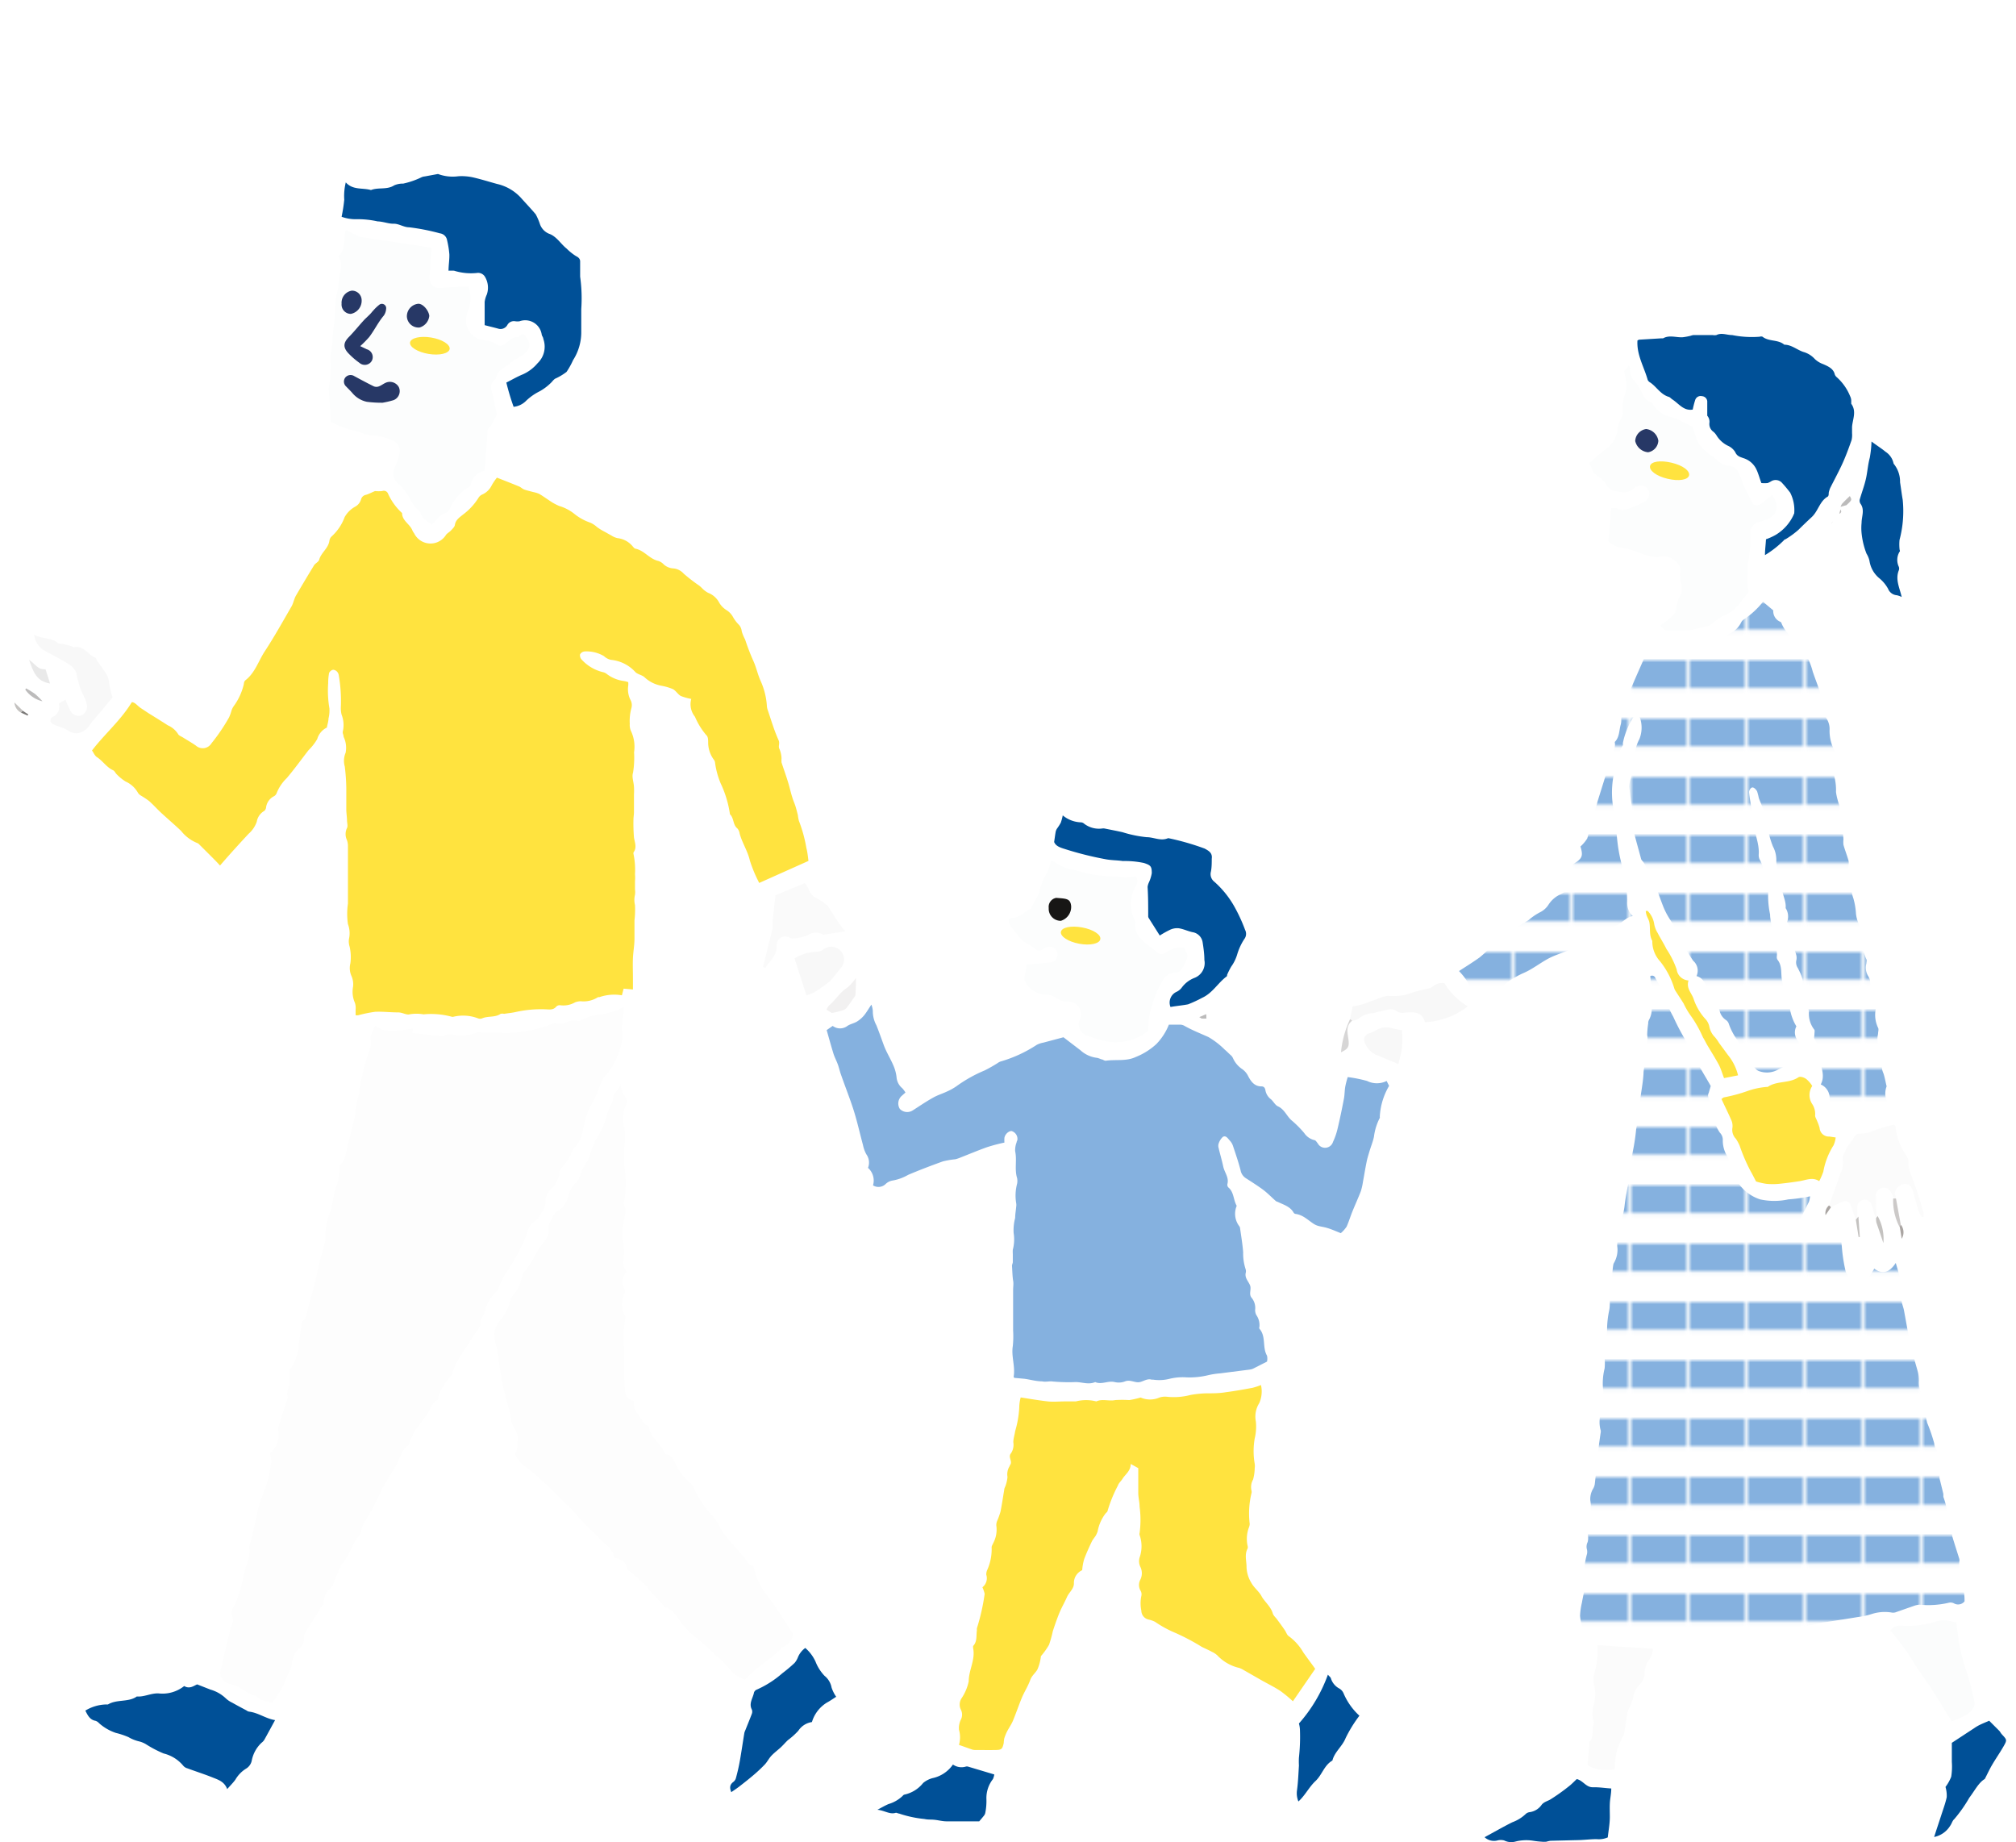 <svg xmlns="http://www.w3.org/2000/svg" xmlns:xlink="http://www.w3.org/1999/xlink" viewBox="0 0 197 180"><defs><style>.cls-1{fill:none;}.cls-2{fill:#fff;}.cls-3{fill:#85b1df;}.cls-4{fill:#bcbbbb;}.cls-5{fill:#ffe33f;}.cls-6{fill:url(#新規パターンスウォッチ_4);}.cls-7{fill:#fdfdfd;}.cls-8{fill:#fcfdfd;}.cls-9{fill:#005097;}.cls-10{fill:#fbfbfb;}.cls-11{fill:#fbfcfc;}.cls-12{fill:#f8f8f8;}.cls-13{fill:#fafafa;}.cls-14{fill:#f2f1f1;}.cls-15{fill:#e9e9e9;}.cls-16{fill:#d7d6d6;}.cls-17{fill:#ccc9c8;}.cls-18{fill:#c4c2c0;}.cls-19{fill:#aaa5a2;}.cls-20{fill:#7b7978;}.cls-21{fill:#273866;}.cls-22{fill:#171615;}</style><pattern id="新規パターンスウォッチ_4" data-name="新規パターンスウォッチ 4" width="14.17" height="14.17" patternTransform="translate(-17.26 -55.17) scale(0.38)" patternUnits="userSpaceOnUse" viewBox="0 0 14.17 14.17"><rect class="cls-1" width="14.17" height="14.17"/><rect class="cls-2" width="14.17" height="14.17"/><rect class="cls-3" width="14.17" height="7.09"/></pattern></defs><g id="レイヤー_2" data-name="レイヤー 2"><g id="contents"><path class="cls-4" d="M179.86,49.52a1.12,1.12,0,0,1,.14-.29c.24-.27.51-.52.76-.76.22.38.22.38-.33.89Z"/><path class="cls-4" d="M117.89,99.52a3.85,3.85,0,0,1-.48,0s-.1-.07-.22-.14l.68-.29Z"/><path class="cls-4" d="M179.11,50.84l.36-.32Z"/><path class="cls-4" d="M179.73,50.21l.11-.42C180,50,179.9,50.11,179.73,50.21Z"/><path class="cls-4" d="M178.94,51.25l.14-.29C179,51.06,179,51.15,178.94,51.25Z"/><path class="cls-4" d="M179.48,50.52l.13-.14Z"/><path class="cls-4" d="M179.62,50.37l.11-.16Z"/><path class="cls-5" d="M79,84.12l-4.81,2.15a13.75,13.75,0,0,1-.91-2.17c-.21-.94-.75-1.73-1-2.64a1,1,0,0,0-.22-.51c-.46-.36-.32-1-.73-1.39a10.5,10.5,0,0,0-.9-3,7.84,7.84,0,0,1-.56-2.07.6.6,0,0,0-.15-.31,2.84,2.84,0,0,1-.52-1.62c0-.25,0-.58-.18-.73a6.83,6.83,0,0,1-1.11-1.8,1.93,1.93,0,0,1-.36-1.74A5.27,5.27,0,0,1,66.52,68c-.29-.17-.48-.52-.77-.67A5.48,5.48,0,0,0,64.62,67,3.25,3.25,0,0,1,63,66.19c-.23-.23-.64-.28-.89-.5a3.71,3.71,0,0,0-2.42-1.22,1.43,1.43,0,0,1-.67-.36,3.34,3.34,0,0,0-1.87-.46.57.57,0,0,0-.47.29.62.62,0,0,0,.18.53,4.11,4.11,0,0,0,2.08,1.21.87.87,0,0,1,.36.18,3.48,3.48,0,0,0,1.66.68,2.72,2.72,0,0,1,.43.11,1.84,1.84,0,0,1,0,.34,2.36,2.36,0,0,0,.2,1.36,1.07,1.07,0,0,1,.12.8,4.74,4.74,0,0,0-.17,1.58,1.44,1.44,0,0,0,.11.68,3.59,3.59,0,0,1,.31,2.09,9.3,9.3,0,0,1-.1,2c-.14.4.07.92.09,1.38a6.12,6.12,0,0,1,0,.74c0,.57,0,1.15,0,1.73,0,.25-.05.5-.05.74a16.58,16.58,0,0,0,.05,1.73c.07.48.29.94,0,1.4a.25.25,0,0,0-.05.2,7.47,7.47,0,0,1,.15,2,3.75,3.75,0,0,1,0,.67c0,.28,0,.55,0,.82a1.83,1.83,0,0,1,0,.52,2.11,2.11,0,0,0,0,1A9.43,9.43,0,0,1,62,89.94c0,.59,0,1.19,0,1.79s-.12,1.24-.15,1.87,0,1.38,0,2.08v1l-.91-.08-.17.65a4.44,4.44,0,0,0-2.2.18s-.1,0-.13,0a2.63,2.63,0,0,1-1.7.4,1.63,1.63,0,0,0-.55.11,2.28,2.28,0,0,1-1.45.28.48.48,0,0,0-.38.13c-.28.34-.63.29-1,.27a11.42,11.42,0,0,0-3,.27c-.36.08-.73.11-1.1.17a.76.76,0,0,0-.34,0c-.55.38-1.22.19-1.8.44a.53.53,0,0,1-.41,0,4.11,4.11,0,0,0-2.38-.16.34.34,0,0,1-.2,0,7.72,7.72,0,0,0-2.75-.23,3.92,3.92,0,0,0-1.37,0c-.3.08-.71-.2-1.13-.19-.73,0-1.47-.09-2.21-.06A12.94,12.94,0,0,0,35,99.2a1.34,1.34,0,0,1-.25,0c0-.19,0-.36,0-.54a1.66,1.66,0,0,0-.07-.68,2.66,2.66,0,0,1-.18-1.57,2,2,0,0,0-.17-1.08,1.91,1.91,0,0,1-.09-1.21,4.56,4.56,0,0,0-.08-1.64,1.63,1.63,0,0,1-.06-.73A2.54,2.54,0,0,0,34,90.29a7,7,0,0,1,0-2c0-.49,0-1,0-1.46,0-.16,0-.32,0-.47,0-.32,0-.64,0-1,0-.11,0-.23,0-.34,0-.77,0-1.53,0-2.3a1.83,1.83,0,0,0-.09-.62,1.37,1.37,0,0,1,0-1.2c.1-.2,0-.49,0-.74s-.06-.69-.07-1c0-.71,0-1.42,0-2.13a18.91,18.91,0,0,0-.15-2.14,2,2,0,0,1,.08-1.33A2.45,2.45,0,0,0,33.58,72c0-.18-.13-.38-.08-.53a2.78,2.78,0,0,0-.12-1.64,2.75,2.75,0,0,1-.07-.81,14.59,14.59,0,0,0-.2-3,.72.72,0,0,0-.16-.38.59.59,0,0,0-.4-.2.57.57,0,0,0-.39.31,5.23,5.23,0,0,0-.09,1,10.16,10.16,0,0,0,.12,2.46,3.32,3.32,0,0,1-.09,1c0,.27-.1.54-.16.88A1.79,1.79,0,0,0,31,72.21a5.1,5.1,0,0,1-.85,1.09c-.71.91-1.38,1.85-2.13,2.73a4.15,4.15,0,0,0-1,1.5.57.57,0,0,1-.27.28A1.43,1.43,0,0,0,26,78.89a.53.53,0,0,1-.17.34,1.5,1.5,0,0,0-.74,1.06,2.76,2.76,0,0,1-.8,1.18c-.93,1-1.84,2-2.79,3.1-.18-.2-.35-.38-.53-.56-.5-.51-1-1-1.52-1.52a.44.44,0,0,0-.18-.12,3.8,3.8,0,0,1-1.57-1.18c-.63-.6-1.3-1.17-1.94-1.76-.41-.38-.78-.8-1.2-1.17a8.52,8.52,0,0,0-.8-.53.81.81,0,0,1-.28-.27,2.59,2.59,0,0,0-1.21-1.1,4.59,4.59,0,0,1-.85-.69c-.14-.12-.21-.34-.37-.41-.64-.29-1-.91-1.59-1.29-.21-.14-.32-.44-.47-.64,1.24-1.62,2.8-2.93,3.89-4.72.31,0,.55.35.84.55l.8.53c.63.39,1.26.78,1.88,1.18a2.24,2.24,0,0,1,1,.85c.08.16.33.24.5.35.41.26.84.5,1.24.78a1,1,0,0,0,1.53-.23,18,18,0,0,0,1.71-2.52,4.19,4.19,0,0,0,.22-.59,1.64,1.64,0,0,1,.23-.5,5.92,5.92,0,0,0,1-2.18c0-.13.06-.3.16-.37.93-.72,1.26-1.86,1.87-2.8.94-1.43,1.77-2.93,2.63-4.41.17-.3.23-.66.4-1,.58-1,1.18-2,1.79-3,.13-.22.45-.34.51-.56.19-.7.9-1.11,1-1.86a.69.69,0,0,1,.22-.42,4.75,4.75,0,0,0,1.27-1.89,2.66,2.66,0,0,1,1-1,1.19,1.19,0,0,0,.6-.72.6.6,0,0,1,.48-.45c.27-.08.53-.22.89-.37a3.44,3.44,0,0,0,.7,0,.44.44,0,0,1,.57.26,5.8,5.8,0,0,0,1.37,1.89c0,.75.76,1.07,1,1.68a1.49,1.49,0,0,0,.18.3,1.78,1.78,0,0,0,3.12.14c.13-.16.33-.26.47-.41s.36-.35.39-.55c.08-.5.44-.72.78-1a6,6,0,0,0,1.54-1.67.79.79,0,0,1,.35-.3,1.85,1.85,0,0,0,.93-.9,5.46,5.46,0,0,1,.51-.75c.76.3,1.46.57,2.16.86.17.07.31.22.48.29s.61.18.92.26a2.79,2.79,0,0,1,.58.18c.45.27.88.59,1.33.87a6,6,0,0,0,.62.31,4.27,4.27,0,0,1,1.45.75,5.06,5.06,0,0,0,1.56.87,2.41,2.41,0,0,1,.68.44,5.46,5.46,0,0,0,.77.47l.66.37a1.78,1.78,0,0,0,.57.24,2.25,2.25,0,0,1,1.49.81c.07.08.16.2.26.22.87.17,1.36,1,2.24,1.2a1.23,1.23,0,0,1,.53.34,1.53,1.53,0,0,0,.95.39,1.54,1.54,0,0,1,1,.51,16,16,0,0,0,1.53,1.18,4,4,0,0,1,.3.28,2.39,2.39,0,0,0,.55.41,2.07,2.07,0,0,1,1.11,1,2.17,2.17,0,0,0,.67.68,1.82,1.82,0,0,1,.66.69,3.39,3.39,0,0,0,.54.72,1.08,1.08,0,0,1,.31.67,3.87,3.87,0,0,0,.33.8,21.34,21.34,0,0,0,.79,2.06c.3.65.44,1.36.73,2A7,7,0,0,1,74.94,69a1.44,1.44,0,0,0,.09.4c.34,1,.63,2,1.06,2.94.14.32-.08.58.09.87a2.76,2.76,0,0,1,.19.87,2.88,2.88,0,0,0,0,.42c.21.65.45,1.3.66,2,.14.46.24.94.39,1.4.08.29.21.56.3.84s.17.61.25.92a3.33,3.33,0,0,0,.1.55,13.61,13.61,0,0,1,.73,2.66C78.89,83.2,78.94,83.59,79,84.12Z"/><path class="cls-6" d="M154.61,158.94a5.21,5.21,0,0,1-.21-1.06,6.92,6.92,0,0,1,.18-1.28c.09-.5.2-1,.3-1.5a.38.38,0,0,0,0-.21,7.36,7.36,0,0,1,.2-3.06,1,1,0,0,0,0-.41,1,1,0,0,1,.06-.74,1.51,1.51,0,0,0,.05-.48,5,5,0,0,1,.11-1.7,4.47,4.47,0,0,0,.1-1.92,2,2,0,0,1,.24-1.06,1.33,1.33,0,0,0,.2-.51c.14-1.2.25-2.4.38-3.61.06-.48.13-1,.2-1.44a.75.75,0,0,0,0-.2c-.38-1.24.31-2.4.26-3.61a.66.66,0,0,0,0-.14,6,6,0,0,1,.12-2.3,4.89,4.89,0,0,0-.09-1.56,1.07,1.07,0,0,1,0-.4,7.26,7.26,0,0,0,.33-1.85,9.41,9.41,0,0,1,.2-1.83c.14-.62,0-1.26.15-1.84.18-.87.11-1.74.25-2.6a.62.62,0,0,1,.09-.26,2.54,2.54,0,0,0,.32-1.48,1.53,1.53,0,0,1,.15-.94.18.18,0,0,0,0-.13c0-1,.44-2,.55-3s.31-1.78.44-2.68c.07-.41.07-.83.1-1.24a1.32,1.32,0,0,1,0-.28,19.89,19.89,0,0,0,.59-3.26c.17-.88.28-1.77.37-2.66s.3-1.87.35-2.79c0-.75.44-1.5.12-2.27a.12.12,0,0,1,0-.13,2.13,2.13,0,0,0,.24-1.4,8.18,8.18,0,0,1,.1-1.1.7.7,0,0,1,.06-.33,2.27,2.27,0,0,0,.24-1.59c0-.29-.17-.59.07-.92s0-.58-.06-.87-.07-.63-.11-.92a.34.34,0,0,1,.51.21,13.05,13.05,0,0,1,1,2.1,9.22,9.22,0,0,0,.73,1.64,23.77,23.77,0,0,0,1.29,2.45c.49.74.79,1.57,1.22,2.33s.77,1.31,1.16,2c-.06.21-.13.43-.19.66a.58.58,0,0,0-.07.33c.14.56.3,1.1.44,1.66.07.26.1.55.19.8a3.77,3.77,0,0,0,.52,1.11,1,1,0,0,1,.29.67,2.92,2.92,0,0,0,.37,1.53c.5.85.51,1.92,1.1,2.66a4.1,4.1,0,0,0,2.18,1.66,6.37,6.37,0,0,0,2.75,0,15.35,15.35,0,0,0,2.13-.3,2.84,2.84,0,0,1-.11.52c-.2.44-.44.86-.64,1.31a1.48,1.48,0,0,0,.55,1.84,1.43,1.43,0,0,0,1.79-.18c.19-.17.36-.36.55-.53a4.33,4.33,0,0,1,.48-.34,9.82,9.82,0,0,1,.49,2.42,15.81,15.81,0,0,0,.37,2.32,2.89,2.89,0,0,0,1,1.17c.31.24.84,0,1.14-.42.12-.17.23-.35.34-.53l.31-.51c.83.61,1.5.36,2.1-.56.17.58.3,1,.46,1.61a.93.93,0,0,0,0,1.07c.07.11,0,.31,0,.46a6.58,6.58,0,0,0,.14.75c.06.24.15.48.2.73.14.74.27,1.5.41,2.24,0,.05,0,.11,0,.14.44.42.28,1,.38,1.48.15.77.4,1.52.6,2.28a3.74,3.74,0,0,1,.08.75,2.32,2.32,0,0,0,.62,1.78,6.77,6.77,0,0,0,.18,2.33A16.17,16.17,0,0,1,189,141a2,2,0,0,0,.12.48,1.43,1.43,0,0,1,.22,1.24c0,.09,0,.23.06.34a1.61,1.61,0,0,1,.13,1.08,1.18,1.18,0,0,0,.06.55c.1.43.21.85.31,1.28,0,.09,0,.2,0,.28a7.72,7.72,0,0,1,.46,2.13,6,6,0,0,0,.28.7,3.74,3.74,0,0,1,.12.45,3.19,3.19,0,0,0,0,.54c.22.75.47,1.5.7,2.25a.63.63,0,0,1,0,.27,6,6,0,0,0,.43,2.88,4.39,4.39,0,0,1,.08,1,.81.81,0,0,1-1,.21.72.72,0,0,0-.53-.08,8.74,8.74,0,0,1-2.88.19,2.05,2.05,0,0,0-.48.1l-1.89.66a.86.86,0,0,1-.39,0,4.18,4.18,0,0,0-1.92.16,7.54,7.54,0,0,1-1.35.29c-1.07.18-2.14.34-3.22.51-.25,0-.49.11-.74.15s-.72.16-1.08.21c-.71.1-1.42.19-2.13.26-.34,0-.69.06-1,.07-.71,0-1.42,0-2.13.05-.4,0-.79.08-1.18.09a7.23,7.23,0,0,1-1.74,0,1.2,1.2,0,0,0-.74.12,1.54,1.54,0,0,1-1.26.07,3.21,3.21,0,0,0-.82-.07,2.52,2.52,0,0,1-.62,0,3.73,3.73,0,0,0-1.52-.12,18,18,0,0,1-2.19-.2c-.46,0-.92,0-1.38,0s-.79,0-1.18-.06L154.8,159Z"/><path class="cls-7" d="M28.31,133.85a4.62,4.62,0,0,0,.89-2.52c.09-.71.2-1.42.3-2.12a.16.16,0,0,1,.06-.13c.46-.31.43-.85.55-1.31.31-1.16.69-2.31.89-3.49s.56-2,.79-3.06a.9.9,0,0,0,0-.28,6.36,6.36,0,0,1,.55-2.71c.07-.22.08-.45.15-.67a10,10,0,0,1,.44-1.82,4.59,4.59,0,0,0,.24-1.42c0-.18,0-.42.08-.52.61-.59.57-1.41.78-2.13s.41-1.62.61-2.43a2.61,2.61,0,0,0,.06-.27,13.59,13.59,0,0,1,.39-2.14,15.76,15.76,0,0,1,.31-1.73,22.84,22.84,0,0,1,.77-2.72,1,1,0,0,0,.08-.62c-.16-.59.21-1,.4-1.54,1.18.88,2.41.43,3.68.29,0,0,0,.13,0,.21s0,.11-.07.21l3,.3c.66-.37,1.36,0,2-.1a3.75,3.75,0,0,0,1.36-.24c.12-.07.32,0,.48,0H48.4s.09,0,.13,0a11.25,11.25,0,0,0,3.7-.3A7.77,7.77,0,0,0,54,100a.92.92,0,0,1,.44,0c.23,0,.51.13.68,0a1.92,1.92,0,0,1,1.38-.25.24.24,0,0,0,.14,0,6.3,6.3,0,0,1,1.75-.61,6.35,6.35,0,0,0,1.75-.38,7.08,7.08,0,0,0,.82-.38c-.06.62-.13,1.23-.19,1.83a2,2,0,0,0,0,.49,4.43,4.43,0,0,1-.4,2.36A5.86,5.86,0,0,1,59.26,105c-.66.67-.72,1.54-1.12,2.27a10.86,10.86,0,0,0-.69,1.36,11.36,11.36,0,0,0-.48,1.73,3.17,3.17,0,0,1-.79,1.73,1.27,1.27,0,0,0-.27.41,5.6,5.6,0,0,1-1,1.58.83.83,0,0,0-.23.5,2.59,2.59,0,0,1-.86,1.62,1.74,1.74,0,0,0-.52,1.33,1,1,0,0,1-.11.45,5.07,5.07,0,0,1-.4.72,1.45,1.45,0,0,1-.42.54,1.93,1.93,0,0,0-.89,1.29,14.3,14.3,0,0,1-1.22,2.56c-.29.52-.61,1-.94,1.47a9.06,9.06,0,0,0-.59,1.26,1.92,1.92,0,0,1-.34.5,3.88,3.88,0,0,0-1,1.8,4.34,4.34,0,0,1-.2.5c-.09.21-.26.42-.25.63,0,.48-.3.75-.55,1.08a9.1,9.1,0,0,0-.59.93c-.25.39-.51.77-.74,1.17a5.32,5.32,0,0,0-.87,1.81.31.31,0,0,1-.09.19,5,5,0,0,0-1.27,2.12c0,.08,0,.21-.11.25-.5.29-.64.83-.92,1.27-.4.62-.89,1.18-1.29,1.79A9.51,9.51,0,0,0,40,141c0,.08,0,.19-.12.24-.73.49-.81,1.38-1.24,2.06-.16.25-.31.51-.46.76-.27.46-.57.9-.82,1.37a25.39,25.39,0,0,1-1.79,3.38,2.28,2.28,0,0,0-.23.65c-.05.15-.05.34-.14.45-.79.84-1,2-1.77,2.88a1.33,1.33,0,0,0-.2.37c-.24.57-.47,1.15-.71,1.73,0,0,0,.1-.05.13a1.93,1.93,0,0,0-.83,1.67c0,.08-.15.16-.21.26-.25.39-.48.79-.72,1.18s-.5.78-.74,1.18c-.11.17-.29.39-.25.55a1.42,1.42,0,0,1-.55,1.28,2,2,0,0,0-.64,1.42,2.72,2.72,0,0,1-.37,1c-.13.31-.26.63-.4.94a2.48,2.48,0,0,1-.2.44c-.3.48-.62,1-1,1.48-.43-.24-1.09-.18-1.5-.7-.94-.15-1.55-1-2.51-1.16a1.65,1.65,0,0,1-.94-.64,1.32,1.32,0,0,1,0-.93c.27-1.22.57-2.44.86-3.66a1.25,1.25,0,0,1,.11-.39,1.18,1.18,0,0,0,.12-1,1.16,1.16,0,0,1,.23-1.11,1,1,0,0,0,.17-.38,16.06,16.06,0,0,0,.66-2.32c.13-1,.76-1.86.59-2.91,0-.21.11-.45.17-.67.21-.92.46-1.84.63-2.77.2-1.08.72-2.05,1-3.12.14-.6.28-1.21.36-1.82a3.15,3.15,0,0,0-.13-.86,2.31,2.31,0,0,0,.8-2.31,1,1,0,0,1,.07-.39c.16-.53.33-1.06.5-1.59.09-.26.18-.52.26-.78s.14-.29.1-.4c-.15-.49.11-.89.21-1.33A7.78,7.78,0,0,0,28.31,133.85Z"/><path class="cls-3" d="M103.92,101.35l1.66,1.27a2.88,2.88,0,0,0,1.62.74,1.9,1.9,0,0,1,.4.14c.15,0,.32.16.46.14,1-.14,2,.08,2.94-.37a6.49,6.49,0,0,0,2-1.26,5.79,5.79,0,0,0,1.22-1.89c.38,0,.77,0,1.16,0a.9.9,0,0,1,.39.13c.75.42,1.54.73,2.32,1.08a7.87,7.87,0,0,1,1.58,1.22c.19.16.37.34.55.51a.89.89,0,0,1,.25.3,2.52,2.52,0,0,0,.93,1.11,1.81,1.81,0,0,1,.57.68c.27.51.6,1,1.3,1,.27,0,.36.19.39.41a1.42,1.42,0,0,0,.55.86c.24.22.4.56.67.68.66.3.87,1,1.38,1.41a10.2,10.2,0,0,1,1.18,1.19,1.67,1.67,0,0,0,1,.7c.12,0,.23.2.33.32a.81.81,0,0,0,1.49-.15,6.39,6.39,0,0,0,.42-1.18c.24-1,.45-2,.65-3.06.07-.38.06-.78.13-1.17a7.87,7.87,0,0,1,.24-.92,13.18,13.18,0,0,1,1.89.38,2.14,2.14,0,0,0,1.91,0l.24.48a6.6,6.6,0,0,0-.91,3,.27.27,0,0,1,0,.13,5.47,5.47,0,0,0-.57,1.84c-.1.48-.29.93-.43,1.4s-.22.71-.29,1.07c-.13.63-.23,1.27-.35,1.91a6.08,6.08,0,0,1-.21.94c-.25.65-.54,1.28-.8,1.92s-.35,1-.59,1.54a3,3,0,0,1-.57.64c-.43-.17-.83-.35-1.24-.48s-.62-.14-.93-.22a1.63,1.63,0,0,1-.43-.18c-.58-.36-1.07-.91-1.83-1a.28.28,0,0,1-.17-.11c-.34-.62-1-.79-1.57-1.07a.42.42,0,0,1-.19-.09c-.41-.36-.79-.76-1.23-1.09s-1.11-.76-1.67-1.12a1.15,1.15,0,0,1-.53-.77c-.21-.82-.49-1.63-.76-2.44a1.42,1.42,0,0,0-.29-.47c-.19-.2-.37-.54-.68-.37a1.51,1.51,0,0,0-.42.67.71.71,0,0,0,0,.41c.14.61.32,1.2.45,1.81s.58,1.07.41,1.72a.38.38,0,0,0,.09.33c.56.46.48,1.21.82,1.8a2,2,0,0,0,.22,1.95.54.54,0,0,1,.1.18c.11.8.25,1.61.31,2.41a4.85,4.85,0,0,0,.24,1.65.68.68,0,0,1,0,.4c-.08.5.3.81.44,1.2s-.16.84.15,1.2a1.55,1.55,0,0,1,.34,1.17,1,1,0,0,0,.13.53,1.72,1.72,0,0,1,.29,1.12.26.26,0,0,0,0,.2c.67.76.26,1.81.74,2.63a1.33,1.33,0,0,1,0,.58l-1.36.69a1.24,1.24,0,0,1-.33.09l-2.9.37a7.69,7.69,0,0,0-1.17.18,7.61,7.61,0,0,1-2.28.2,5.5,5.5,0,0,0-1.52.16,4.07,4.07,0,0,1-1.59.07.29.29,0,0,1-.13,0c-.5-.14-.9.27-1.33.26s-.81-.27-1.28-.08a1.74,1.74,0,0,1-1,.06c-.64-.16-1.27.28-1.9,0-.64.28-1.28,0-1.9,0a17.45,17.45,0,0,1-2.4-.07c-.3,0-.6.07-.89,0-.57,0-1.14-.17-1.71-.25l-1-.09s-.07-.07-.07-.11c.18-1-.25-2-.08-3A9.28,9.28,0,0,0,99,130c0-.85,0-1.71,0-2.56,0-.44,0-.88,0-1.32s.06-.68,0-1-.08-1-.11-1.45c0-.11.07-.22.08-.33,0-.27,0-.55,0-.82a3.05,3.05,0,0,1,0-.41,3.93,3.93,0,0,0,.08-1.64A4.72,4.72,0,0,1,99.2,119c0-.36.07-.73.1-1.09a1.06,1.06,0,0,0,0-.35,4.51,4.51,0,0,1,.09-1.9,1.45,1.45,0,0,0,0-.55c-.27-.86,0-1.75-.19-2.62a2.11,2.11,0,0,1,.14-.87c0-.09.07-.17.08-.26a.8.8,0,0,0-.58-.85c-.28,0-.63.31-.69.67a3.52,3.52,0,0,0,0,.46,16.87,16.87,0,0,0-1.7.45c-.87.31-1.72.67-2.57,1a3.31,3.31,0,0,1-.53.18,8.18,8.18,0,0,0-1.22.21c-1.14.41-2.27.84-3.38,1.31a4.59,4.59,0,0,1-1.54.56,1.27,1.27,0,0,0-.67.34,1,1,0,0,1-1.23.13,1.66,1.66,0,0,0-.49-1.71,1.39,1.39,0,0,0-.16-1.32,3.2,3.2,0,0,1-.33-.91c-.3-1.11-.55-2.24-.89-3.33s-.85-2.37-1.26-3.55c-.12-.33-.19-.67-.31-1s-.3-.67-.41-1c-.24-.77-.45-1.55-.68-2.35l.59-.41a1.19,1.19,0,0,0,1.44,0c.28-.19.65-.25.94-.43a2.86,2.86,0,0,0,.67-.58c.25-.3.44-.64.73-1.07a2.17,2.17,0,0,1,.14.61,2.89,2.89,0,0,0,.35,1.41c.25.62.47,1.25.7,1.88.08.22.17.43.27.64.25.52.53,1,.75,1.55a3.93,3.93,0,0,1,.25,1,1.55,1.55,0,0,0,.56,1.08,2.54,2.54,0,0,1,.31.42l-.36.32a1,1,0,0,0-.19,1.28,1,1,0,0,0,1.27.14c.66-.42,1.31-.87,2-1.25.44-.25.93-.39,1.38-.61a5.36,5.36,0,0,0,1-.58,13.62,13.62,0,0,1,2.64-1.46,14.33,14.33,0,0,0,1.27-.72,1,1,0,0,1,.31-.16,13,13,0,0,0,3.51-1.62,2.33,2.33,0,0,1,.66-.22Z"/><path class="cls-6" d="M184.17,103.16a1.77,1.77,0,0,0-.13,1.7c.14.4.2.81.3,1.21a.19.19,0,0,1,0,.13,1.89,1.89,0,0,0,.34,1.87,20,20,0,0,1-5.25,1.35c-.18-.47-.35-.86-.48-1.27a3.22,3.22,0,0,1-.16-.82,1.44,1.44,0,0,0-.87-1.37c.47-.88,0-1.7-.11-2.53a3.77,3.77,0,0,0-.51-1.93c-.06-.08,0-.27,0-.4s.05-.39,0-.48a2.51,2.51,0,0,1-.53-1.78,6.57,6.57,0,0,0-.83-2.15c.48-.75.07-1.43-.25-2.09a1,1,0,0,1-.17-.7,1.18,1.18,0,0,0,0-.62A11.77,11.77,0,0,1,175,90.8a2.7,2.7,0,0,0-.37-.71,1.51,1.51,0,0,0-.14-1.36c.08-.83-.5-1.55-.37-2.42a2.43,2.43,0,0,0-.34-1.33,1.82,1.82,0,0,1-.2-.93,2.77,2.77,0,0,0-.33-1.34,8.7,8.7,0,0,1-.44-1.45c-.14-.6-.22-1.22-.39-1.81s-.38-1-.55-1.47a5.77,5.77,0,0,0-.17-.66c-.09-.17-.28-.37-.44-.38s-.37.27-.34.51c.05.51.15,1,.22,1.54s-.1.8.2,1.14c0,1.13.6,2.19.52,3.35a1,1,0,0,0,.08.48,3.41,3.41,0,0,1,.45,1.7,2,2,0,0,0,.39,1.38.27.27,0,0,1,0,.2,8.78,8.78,0,0,0,.19,2.11c0,.65.27,1.3.29,2s.45,1.35.37,2.08a.52.52,0,0,0,.06.34c.51.63.3,1.41.46,2.11a1.54,1.54,0,0,0,.35.8.92.92,0,0,1,.35.85,4.86,4.86,0,0,0,.32,2,4.31,4.31,0,0,0,.37.75,1.29,1.29,0,0,0,.17,1.44c.06.06.06.17.08.26.07.52.14,1,.23,1.65a.75.75,0,0,1-.8.31c-.19-.05-.44.09-.65.18a9,9,0,0,0-.94.45,2.23,2.23,0,0,1-1.7.1.83.83,0,0,1-.34-.2c-.41-.53-.82-1.06-1.21-1.6a3.91,3.91,0,0,1-.32-.61c-.09-.18-.14-.39-.24-.57a6,6,0,0,1-.88-1.64.7.7,0,0,0-.29-.39,1.45,1.45,0,0,1-.61-.9,7.72,7.72,0,0,0-1.26-2.39c-.25-.39-.41-.84-1-1a1.27,1.27,0,0,0-.32-1.49,10.84,10.84,0,0,1-1.23-2.3c-.35-.75-.86-1.41-1.28-2.13a7.34,7.34,0,0,1-.47-1c-.21-.54-.4-1.09-.6-1.63,0-.11-.09-.25-.17-.3a2,2,0,0,1-.72-1.28,2.19,2.19,0,0,0-.55-1.18.47.47,0,0,1-.07-.12c-.24-.91-.51-1.82-.73-2.74-.07-.31,0-.65,0-1-.13-1.12-.31-2.23-.43-3.35a2.76,2.76,0,0,1,.15-.79c.07-.32.18-.63.23-1,.09-.61.13-1.24.24-1.85a4,4,0,0,1,.37-1,3,3,0,0,0,.08-2,.6.6,0,0,0-.35-.35c-.08,0-.27.14-.35.26a7.3,7.3,0,0,0-1,2.51.42.42,0,0,1,0,.2,4.61,4.61,0,0,0-.67,2,8.9,8.9,0,0,0-.28,4c.27,1.24.3,2.54.47,3.8a16.19,16.19,0,0,0,.37,1.84,1.22,1.22,0,0,1,.09.73.5.5,0,0,0,0,.34,6.33,6.33,0,0,1,.45,2.65,1.73,1.73,0,0,0,.54,1.32c-.78.13-1.13.86-1.84,1a7.46,7.46,0,0,0-1.18.4.77.77,0,0,0-.36.21c-.33.43-.86.51-1.3.76s-.73.47-1.1.7a4.52,4.52,0,0,1-.66.33c-.58.24-1.18.43-1.73.71-.86.45-1.61,1.07-2.52,1.46a8.32,8.32,0,0,0-2.26,1.48,2.81,2.81,0,0,1-1.29.61,1.94,1.94,0,0,0-1.1.71,6.33,6.33,0,0,0-1.64-3c.71-.46,1.37-.87,2-1.32a9.26,9.26,0,0,0,.87-.79,1.08,1.08,0,0,1,.38-.26,1.77,1.77,0,0,0,1-.66.85.85,0,0,1,.39-.28,1.29,1.29,0,0,0,.8-.73c.06-.15.25-.25.4-.35.33-.22.68-.39,1-.62a5.5,5.5,0,0,1,1.15-.77,2.06,2.06,0,0,0,.76-.71,2.76,2.76,0,0,1,1.15-1,2.1,2.1,0,0,0,1.24-2.21,3.87,3.87,0,0,1,0-.48,1.09,1.09,0,0,1,0-.26c.94-.55,1-.83.73-1.73a3.7,3.7,0,0,0,.66-.78,3.27,3.27,0,0,0,.18-.95,4.14,4.14,0,0,1,.48-1.64,4.54,4.54,0,0,0,.34-1c.44-1.41.89-2.82,1.3-4.24.15-.53.51-1,.39-1.6.47-.47.42-1.11.58-1.68a1.65,1.65,0,0,0,.06-.49,3.56,3.56,0,0,1,.46-1.71c.18-.42.29-.87.46-1.29.49-1.15,1-2.29,1.5-3.43.17-.4.39-.77.63-1.24.39.14.8.26,1.2.43a3.2,3.2,0,0,0,2,.11,3.8,3.8,0,0,1,1-.11,3.28,3.28,0,0,0,1.61-.32c.54-.29,1.12-.51,1.66-.83a2.32,2.32,0,0,0,1.19-1.12.78.78,0,0,1,.32-.33,8.35,8.35,0,0,0,1.82-1.69l1,.84a1.13,1.13,0,0,0,.65,1.1c.06,0,.13.08.15.14.38,1,1.34,1.63,1.82,2.59.18.38.61.63.83,1a6.9,6.9,0,0,1,.41,1.16c.27.79.58,1.56.82,2.35a5.35,5.35,0,0,1,.42,1.89.71.71,0,0,0,.14.39,1.9,1.9,0,0,1,.26,1.12,4.19,4.19,0,0,0,.5,2,.61.61,0,0,1,0,.76,1.84,1.84,0,0,0-.06,1.63,5.28,5.28,0,0,1,.19,1.62,5.71,5.71,0,0,0,.17.8c.07.31.25.65.18.92A3.3,3.3,0,0,0,180,81a6.64,6.64,0,0,1,.14,1,2.52,2.52,0,0,0,0,.55c.15.53.34,1,.5,1.56a1.83,1.83,0,0,1,0,.47,2.29,2.29,0,0,0,0,.69c.29.8.16,1.67.46,2.48a6.73,6.73,0,0,1,.26,1.5,3.14,3.14,0,0,0,.32,1.11,3.86,3.86,0,0,1,.18,1.16,5.86,5.86,0,0,0,.52,2.21c.06.09,0,.27,0,.4a1.58,1.58,0,0,0,.19,1.27,1.13,1.13,0,0,1,.17.45,4.17,4.17,0,0,0,.48,1.85,1.84,1.84,0,0,1,.09.82,2.91,2.91,0,0,0,.21,1.9c.09.14,0,.4,0,.61A2.18,2.18,0,0,0,184.17,103.16Z"/><path class="cls-5" d="M96,155.09a1.12,1.12,0,0,0,.38-1.22,1,1,0,0,1,.09-.47,4.92,4.92,0,0,0,.43-2.22c0-.13.11-.28.17-.43a2.81,2.81,0,0,0,.29-1.69,1,1,0,0,1,.08-.45,7.77,7.77,0,0,0,.33-.92c.14-.7.24-1.41.36-2.11,0-.18.13-.35.17-.53a3.35,3.35,0,0,0,.15-.74,1.49,1.49,0,0,1,.22-1.07s0-.09.06-.13c.22-.36-.26-.75.07-1.12a1.52,1.52,0,0,0,.22-1.07c0-.36.13-.72.18-1.09a9.81,9.81,0,0,0,.4-2.29,3.9,3.9,0,0,1,.14-1c.89.14,1.77.29,2.65.39.55.06,1.11,0,1.66,0h.74c.11,0,.23,0,.34,0a4,4,0,0,1,2,0c.6-.28,1.23,0,1.84-.13a10.59,10.59,0,0,1,1.38,0,9.27,9.27,0,0,0,1.11-.25,2.29,2.29,0,0,0,1.84,0,1.76,1.76,0,0,1,.68-.08,6.42,6.42,0,0,0,2.35-.17,10.32,10.32,0,0,1,1.58-.16c.63,0,1.26,0,1.88-.11.87-.11,1.74-.27,2.61-.43a6.52,6.52,0,0,0,.82-.27,2.8,2.8,0,0,1-.17,1.77,2.46,2.46,0,0,0-.33,1.79,4.91,4.91,0,0,1-.11,1.65,7.24,7.24,0,0,0,0,2.5,1.35,1.35,0,0,1,0,.39,4.6,4.6,0,0,1-.16,1.13,1.5,1.5,0,0,0-.16,1.07.53.53,0,0,1,0,.28,8.41,8.41,0,0,0-.17,3,1.11,1.11,0,0,1-.08.34,3.18,3.18,0,0,0-.13,1.78.45.45,0,0,1,0,.28c-.32.6-.09,1.24-.1,1.85a3.18,3.18,0,0,0,.47,1.5c.26.48.75.83,1,1.31s.9,1,1.09,1.66c.06.23.29.41.43.61.26.35.52.7.76,1.06.13.19.2.46.38.57a5.14,5.14,0,0,1,1.42,1.59c.39.55.79,1.08,1.16,1.6l-2.18,3.17a13.13,13.13,0,0,0-1.21-1c-.59-.39-1.23-.7-1.85-1.05l-1.75-1a2,2,0,0,0-.44-.21,4.25,4.25,0,0,1-2.14-1.23,2,2,0,0,0-.52-.34c-.32-.18-.66-.32-1-.49a21.12,21.12,0,0,0-2.57-1.36,11,11,0,0,1-2-1.09,2.75,2.75,0,0,0-.59-.21.9.9,0,0,1-.74-.88,3.45,3.45,0,0,1,0-1.43.7.7,0,0,0-.09-.54,1.1,1.1,0,0,1,0-1.07,1.41,1.41,0,0,0,0-1.22,1.29,1.29,0,0,1-.08-.93,3.29,3.29,0,0,0,0-2.19.35.35,0,0,1,0-.2,9.62,9.62,0,0,0,0-2.57c0-.43-.12-.86-.13-1.3,0-.81,0-1.61,0-2.47l-.74-.41c0,.68-.51,1-.78,1.42-.14.24-.39.44-.47.69a13.41,13.41,0,0,0-1,2.44c0,.1-.12.2-.2.28a4.06,4.06,0,0,0-.78,1.76,2.26,2.26,0,0,1-.19.42c-.12.19-.28.37-.38.57-.27.57-.53,1.14-.75,1.73a5.26,5.26,0,0,0-.19,1.07,1.37,1.37,0,0,0-.81,1.3c0,.53-.48.87-.68,1.33s-.51,1-.72,1.5-.46,1.21-.66,1.83a11.31,11.31,0,0,1-.37,1.33,7.16,7.16,0,0,1-.8,1.12l0,.06a4.44,4.44,0,0,1-.34,1.24c-.2.35-.54.59-.69,1-.21.6-.57,1.15-.82,1.74-.31.75-.57,1.52-.88,2.27-.15.35-.38.68-.55,1a4.7,4.7,0,0,0-.29.7,3.93,3.93,0,0,0-.06.48c-.13.58-.21.66-.79.67s-1.35,0-2,0a1,1,0,0,1-.34-.06l-1.24-.44a2.72,2.72,0,0,0,0-1.48,1.88,1.88,0,0,1,.19-1,1.06,1.06,0,0,0,0-.95,1.12,1.12,0,0,1,.06-1.12,4.72,4.72,0,0,0,.7-1.65c0-1.11.67-2.13.43-3.26,0-.07,0-.17,0-.2.42-.44.29-1,.37-1.52a1.33,1.33,0,0,1,0-.21,20.53,20.53,0,0,0,.76-3.37A3.41,3.41,0,0,0,96,155.09Z"/><path class="cls-7" d="M61.94,136.88a1.72,1.72,0,0,0,.47,1.36c.3.37.39.9.92,1.08.05,0,.1.11.1.17.16,1,1.12,1.57,1.52,2.45a.26.26,0,0,0,.14.15c.66.16.84.74,1.09,1.25a4.69,4.69,0,0,0,1.22,1.5,1.14,1.14,0,0,1,.27.31,10.26,10.26,0,0,0,2,3,6,6,0,0,1,.7,1.12,5.64,5.64,0,0,0,.46.7c.61.73,1.22,1.45,1.86,2.16.28.32.39.82.93.87a6.9,6.9,0,0,0,1.43,3c.36.49.73,1,1.06,1.5.46.72.93,1.43,1.4,2.15a1.64,1.64,0,0,1-.92,1.24.57.57,0,0,0-.23.15c-.87.94-2,1.57-2.92,2.45l-.65.64a7.44,7.44,0,0,1-1-.52,5.31,5.31,0,0,1-.6-.65c-.31-.34-.62-.7-1-1-.71-.66-1.4-1.34-2.17-1.95a7.87,7.87,0,0,1-1.53-1.57c-.38-.51-.73-1.15-1.42-1.39l-.06,0-1.69-1.82c-.06-.07-.07-.19-.13-.25l-1.42-1.26c-.17-.15-.43-.29-.48-.47a1.22,1.22,0,0,0-1.22-1,2.6,2.6,0,0,0-1-1.46c-.49-.38-.84-.93-1.34-1.3a26.31,26.31,0,0,1-1.84-2c-1-.92-1.9-1.94-2.94-2.83a17.47,17.47,0,0,0-1.82-1.5,3.53,3.53,0,0,1-.73-.92.34.34,0,0,1,0-.31c.21-.35.1-.73.17-1.09a1.9,1.9,0,0,0-.39-1.43,1.32,1.32,0,0,1-.22-.78,5.76,5.76,0,0,0-.26-1.07c-.17-.63-.34-1.26-.5-1.88-.06-.25-.11-.5-.16-.75-.07-.43-.13-.87-.2-1.3-.1-.66-.19-1.31-.31-2a5,5,0,0,1-.25-1.33,3,3,0,0,1,.58-1.29,4.24,4.24,0,0,0,1-1.9,1,1,0,0,1,.22-.49,3.69,3.69,0,0,0,.94-2,.44.44,0,0,1,.07-.19c.88-.93,1.3-2.17,2.12-3.16a1.73,1.73,0,0,0,.4-1.3,1.52,1.52,0,0,1,.21-.72,3.64,3.64,0,0,1,.38-.66.83.83,0,0,1,.34-.3,1.84,1.84,0,0,0,.91-1.18,3,3,0,0,1,.88-1.62.74.74,0,0,0,.27-.41,6.58,6.58,0,0,1,.83-1.68,1.67,1.67,0,0,0,.23-.57,6.81,6.81,0,0,1,.81-1.9,6.53,6.53,0,0,0,.81-1.9,5.19,5.19,0,0,1,.46-1.16,1.25,1.25,0,0,0,.15-.39c0-.65.61-1,.74-1.59a2.7,2.7,0,0,0,.56,1.41.72.72,0,0,1,0,.64,2.92,2.92,0,0,0-.18,2.24,6.44,6.44,0,0,1,0,1.86,11.7,11.7,0,0,0,0,1.87,11.26,11.26,0,0,1,0,3.38.87.87,0,0,0,0,.55c.22.43.05.8,0,1.23a5.72,5.72,0,0,0-.09,2.54,4.15,4.15,0,0,1,0,1.45,1.34,1.34,0,0,0,.32,1.19,1.42,1.42,0,0,0-.2,1.74.51.51,0,0,1,0,.38,2.28,2.28,0,0,0,0,2.15.44.44,0,0,1,.06.33,10.56,10.56,0,0,0-.1,3c0,.74,0,1.48,0,2.22a17.93,17.93,0,0,0,.08,1.8A1,1,0,0,0,61.94,136.88Z"/><path class="cls-8" d="M47.36,46A1.73,1.73,0,0,0,46,47.33a.38.38,0,0,1-.15.23A4.63,4.63,0,0,0,44,49.62a.9.9,0,0,1-.65.57c-.21.05-.4.29-.58.47s-.37.39-.56.6c-.49-.35-1-.59-1.12-1.18a.21.21,0,0,0-.07-.12,3.16,3.16,0,0,1-.92-1.16,3.4,3.4,0,0,0-.43-.68,3.7,3.7,0,0,0-.61-.74,1.27,1.27,0,0,1-.48-1.71,9.19,9.19,0,0,0,.46-1.37,1.09,1.09,0,0,0-.7-1.27,5,5,0,0,0-2.14-.48,4,4,0,0,1-.92-.28c-.53-.16-1.07-.27-1.59-.45s-.85-.37-1.35-.59c-.07-1-.14-2-.2-3a1.47,1.47,0,0,1,0-.42A11.58,11.58,0,0,0,32.31,35c0-.65.21-1.3.19-1.94a15.9,15.9,0,0,1,.24-2c0-.65,0-1.31.1-1.95s.29-1.18.3-1.77c0-.74.49-1.5-.08-2.28.75-.67.44-1.67.73-2.57l1,.46a1.72,1.72,0,0,0,.51.21l4,.6,2.87.44c-.06.89-.11,1.8-.19,2.7s.4,1.3,1.14,1.23,1.34-.08,2-.11h.64a3,3,0,0,1,0,2.24,3,3,0,0,0-.22,1.23,1.92,1.92,0,0,0,1.22,1.62l1,.21a2.47,2.47,0,0,1,.52.18c.64.38.64.39,1.2,0,.32-.25.58-.57,1.06-.56.17,0,.35-.2.53-.32a1.63,1.63,0,0,1,.17.11c.71.77.66,1.37-.21,2a10.56,10.56,0,0,0-1.17.74c-.47.47-1.27.64-1.39,1.46,0,.11-.18.2-.27.31A.84.84,0,0,0,48,38c.18.76.35,1.53.51,2.3a.57.57,0,0,1-.07.45c-.3.32-.29.83-.71,1.09-.09.06-.09.29-.1.44C47.57,43.48,47.47,44.71,47.36,46Z"/><path class="cls-9" d="M166.83,40.62c0-.6,0-1,0-1.42a.55.55,0,0,0-.51-.49.56.56,0,0,0-.67.38,8.49,8.49,0,0,0-.24.93c-.89.15-1.35-.58-2-1-.11-.07-.21-.2-.33-.24-.81-.23-1.21-1-1.83-1.41a.57.57,0,0,1-.24-.25c-.35-1.27-1.09-2.44-1-3.85a.6.6,0,0,1,.16-.08l2.13-.13c.07,0,.16,0,.21,0,.63-.36,1.3-.06,1.94-.11a6.58,6.58,0,0,0,.75-.14,1.34,1.34,0,0,1,.27-.07l1.9,0a1,1,0,0,0,.35,0c.52-.26,1,0,1.55,0a9.72,9.72,0,0,0,2.69.16.4.4,0,0,1,.27,0c.63.5,1.52.25,2.13.78.71,0,1.23.5,1.87.71a2.34,2.34,0,0,1,1.11.69,2.35,2.35,0,0,0,.82.5c.5.22,1,.44,1.13,1a.63.63,0,0,0,.2.28,5,5,0,0,1,1.3,1.85,1.08,1.08,0,0,1,.11.4c0,.11,0,.26,0,.34.54.74.14,1.5.08,2.25,0,.21,0,.42,0,.63a2.16,2.16,0,0,1-.05.68c-.3.85-.61,1.7-1,2.52s-.73,1.44-1.09,2.16a2.44,2.44,0,0,0-.14.46c0,.14,0,.34-.13.39-.77.46-.9,1.41-1.55,2-.42.39-.86.81-1.28,1.23a8.55,8.55,0,0,1-1.28.93s-.09,0-.12.07a9.65,9.65,0,0,1-1.87,1.47c0-.53.07-1,.1-1.55a5.49,5.49,0,0,0,.95-.43,4.42,4.42,0,0,0,1.74-1.94c0-.06.08-.13.07-.19a3.73,3.73,0,0,0-.4-2c-.24-.31-.49-.62-.76-.91a.84.84,0,0,0-1.07-.21,2.16,2.16,0,0,1-.37.19,3.67,3.67,0,0,1-.61,0c-.18-.47-.31-1-.54-1.44a2.08,2.08,0,0,0-1.23-1c-.33-.12-.62-.19-.79-.59a1.58,1.58,0,0,0-.72-.62,2.69,2.69,0,0,1-1.1-1,1.42,1.42,0,0,0-.32-.37.92.92,0,0,1-.38-.85A.89.89,0,0,0,166.83,40.62Z"/><path class="cls-8" d="M173.17,48.36c.73,1,.54,1.9-.4,2.34a5.33,5.33,0,0,1-.85.29,1.13,1.13,0,0,0-.87,1.36,12.83,12.83,0,0,1-.13,2c0,.25-.1.5-.11.76,0,.57-.06,1.15-.05,1.73a7.47,7.47,0,0,0,.12,1l-.73.91a3.49,3.49,0,0,1-1.59,1.34,6,6,0,0,0-1.36.94,1.56,1.56,0,0,1-.37.17l-1.55.35a4,4,0,0,1-.69.06c-.44,0-.88,0-1.32,0a.85.85,0,0,1-1-.52,8.65,8.65,0,0,0,1-.76c.21-.19.5-.47.49-.7a4.1,4.1,0,0,1,.51-1.62,1.52,1.52,0,0,0,0-1,3.37,3.37,0,0,1-.1-1.14.91.91,0,0,0-.29-.87,1.66,1.66,0,0,0-1.74-.57,2.64,2.64,0,0,1-1.16-.15c-.43-.11-.83-.3-1.24-.43a8.11,8.11,0,0,0-1.41-.36,2.11,2.11,0,0,1-1.17-.62c.1-1.08.19-2.12.29-3.23.12,0,.36,0,.51,0,.59.39,1.12.07,1.66-.11.32-.11.63-.28.94-.42a1,1,0,0,0,.61-.93.79.79,0,0,0-.71-.75,1.14,1.14,0,0,0-.76.24c-.56.59-1.22.43-1.87.31a1.32,1.32,0,0,1-.93-.73,4.7,4.7,0,0,0-1.14-1l-.45-1c.47-.41,1-.91,1.55-1.34a2.7,2.7,0,0,0,1.23-2.14,3.18,3.18,0,0,1,.31-.84,1.78,1.78,0,0,0,.21-.52,5.87,5.87,0,0,1,.07-1.58,3.25,3.25,0,0,0,.21-1.56,8.73,8.73,0,0,0-.19-1l.48-.57c0,.11.11.19.1.26a1.54,1.54,0,0,0,.48,1.32,5.88,5.88,0,0,1,.72,1.16,1.64,1.64,0,0,0,.84.88.46.46,0,0,1,.2.19,2.92,2.92,0,0,0,2,1.29,3.9,3.9,0,0,1,.69.32l1.19.57a13.37,13.37,0,0,0,.52,1.48,2.78,2.78,0,0,0,.68.85c.36.33.77.6,1.16.9a2.06,2.06,0,0,0,1.29.61,1.09,1.09,0,0,1,.74.45,6.61,6.61,0,0,1,.49,1.19c.26.66.64,1.25.91,1.9.17.43.76.34,1.12,0S172.88,48.64,173.17,48.36Z"/><path class="cls-9" d="M47.36,31.77c0-.8,0-1.54,0-2.27a2.45,2.45,0,0,1,.21-.72,2.07,2.07,0,0,0-.22-1.8.8.8,0,0,0-.65-.32,5.55,5.55,0,0,1-2.33-.21,4.9,4.9,0,0,0-.54,0c0-.56.1-1.09.08-1.61a9,9,0,0,0-.22-1.36.81.81,0,0,0-.7-.68,20.66,20.66,0,0,0-3-.59c-.55,0-1-.36-1.52-.35s-1-.21-1.58-.23a8.8,8.8,0,0,0-2.13-.21,4,4,0,0,1-1.38-.24,15.49,15.49,0,0,0,.26-1.67,5.54,5.54,0,0,1,.15-1.69c.69.78,1.65.51,2.46.75.73-.29,1.56,0,2.27-.46a2.09,2.09,0,0,1,.88-.17,7.94,7.94,0,0,0,1.79-.62.94.94,0,0,1,.31-.08L42.8,17a4.13,4.13,0,0,0,2,.22,5.28,5.28,0,0,1,1.37.1c.8.18,1.59.43,2.39.65a4.52,4.52,0,0,1,2.31,1.32c.49.55,1,1.08,1.48,1.65a6,6,0,0,1,.39.89,1.58,1.58,0,0,0,.89,1c.75.25,1.16,1,1.74,1.46a5.3,5.3,0,0,0,.91.73c.24.12.39.25.41.49,0,.41,0,.83,0,1.24,0,.1,0,.2,0,.28a15.29,15.29,0,0,1,.11,3.17c0,.72,0,1.44,0,2.16a5.06,5.06,0,0,1-.8,2.83,7.44,7.44,0,0,1-.64,1.15,5.71,5.71,0,0,1-1.13.67,1.59,1.59,0,0,0-.29.29,5,5,0,0,1-1.2.93,5.34,5.34,0,0,0-1.4,1,2,2,0,0,1-1.15.52,22.92,22.92,0,0,1-.71-2.37c.56-.28,1.08-.59,1.63-.81a4,4,0,0,0,1.42-1.08,2.23,2.23,0,0,0,.56-2.38c0-.13-.11-.26-.15-.39a1.63,1.63,0,0,0-2.17-1.33,1.48,1.48,0,0,1-.42,0,.73.73,0,0,0-.77.36.76.76,0,0,1-.9.36C48.28,32,47.85,31.9,47.36,31.77Z"/><path class="cls-8" d="M102.68,84.1c.12,0,.18,0,.2,0a4.77,4.77,0,0,0,2.21.93c.49.14,1,.28,1.48.38a11.44,11.44,0,0,0,1.31.17c.62.06,1.25.09,1.87.13a3.88,3.88,0,0,0,.48,0l.78-.05a.82.82,0,0,1,0,.88,3.45,3.45,0,0,0-.17,3.27.45.45,0,0,1,.09.32,1.75,1.75,0,0,0,.39,1.38,4.94,4.94,0,0,0,1.06,1,7.05,7.05,0,0,1,.61.47.64.64,0,0,0,.87.13,5,5,0,0,1,.85-.45,4.68,4.68,0,0,1,1-.07c.1.28.37.62.32.91a3.9,3.9,0,0,1-.6,1.23.74.74,0,0,1-.66.31,1.42,1.42,0,0,0-1.15.78,8.41,8.41,0,0,0-1,2.29,7.69,7.69,0,0,0-.44,2.63,5,5,0,0,1-3.17,1.09,5.1,5.1,0,0,1-1.54-.24,8.82,8.82,0,0,1-1.13-.38,1.14,1.14,0,0,1-.78-1.68,1.22,1.22,0,0,0-1.21-1.64,2.1,2.1,0,0,1-1.16-.4,2.05,2.05,0,0,0-1-.31,2.41,2.41,0,0,1-1.86-1,.93.93,0,0,1-.18-.91,6.43,6.43,0,0,0,.14-1.07c.76,0,1.52-.08,2.27-.16a.76.76,0,0,0,.76-.6.75.75,0,0,0-.32-.8.78.78,0,0,0-.91,0c-.6.37-.59.34-1.15-.09-.3-.23-.67-.39-1-.62a2.68,2.68,0,0,1-.4-.48c-.21-.24-.42-.48-.61-.74a1.87,1.87,0,0,1-.32-.52c-.13-.34,0-.51.32-.51.71,0,1.13-.6,1.72-.85.12,0,.19-.25.26-.39l.49-.92a1.53,1.53,0,0,0,.16-.31C101.75,86,102.53,85.18,102.68,84.1Z"/><path class="cls-9" d="M114.38,98.39a1.15,1.15,0,0,1,.59-1.48,1.35,1.35,0,0,0,.53-.44,2.78,2.78,0,0,1,1.19-.91,1.55,1.55,0,0,0,1-1.76c0-.58-.08-1.15-.17-1.72a1.18,1.18,0,0,0-1-1c-.45-.1-.88-.31-1.33-.38a1.62,1.62,0,0,0-.86.15,9.55,9.55,0,0,0-1,.56l-1.08-1.71a.35.35,0,0,1-.05-.2c0-1,0-1.89-.06-2.84a1.47,1.47,0,0,1,.13-.44,3.75,3.75,0,0,0,.28-.9c0-.68-.11-.78-.77-1a9,9,0,0,0-2.06-.19c-.55-.08-1.11-.07-1.65-.17a32.06,32.06,0,0,1-4-1c-.49-.15-.9-.29-1.06-.69.06-.41.1-.73.15-1a.93.93,0,0,1,.13-.31,5.15,5.15,0,0,0,.37-.58,5.16,5.16,0,0,0,.19-.71,2.93,2.93,0,0,0,1.79.68.51.51,0,0,1,.31.14,2.38,2.38,0,0,0,1.77.46.75.75,0,0,1,.2,0c.59.12,1.18.23,1.76.36a11.76,11.76,0,0,0,2.37.49c.7,0,1.36.4,2.06.11a.2.2,0,0,1,.13,0,24.83,24.83,0,0,1,3.47,1c.45.24.78.45.7,1,0,.41,0,.84-.08,1.25a.94.94,0,0,0,.34,1,9.38,9.38,0,0,1,2,2.51,16.3,16.3,0,0,1,1,2.19.84.84,0,0,1-.09.91,5.73,5.73,0,0,0-.67,1.44,4,4,0,0,1-.6,1.24,7.46,7.46,0,0,0-.4.8c0,.06,0,.15-.09.19-.82.63-1.35,1.6-2.34,2.05a12.29,12.29,0,0,1-1.38.64C115.61,98.23,115,98.28,114.38,98.39Z"/><path class="cls-9" d="M18,164.74c.55.34,1-.07,1.27-.16l1.3.51a3.59,3.59,0,0,1,1.48.84,2.34,2.34,0,0,0,.63.43c.46.26.93.51,1.4.76a.64.64,0,0,0,.25.12c.9.1,1.65.69,2.55.83-.36.66-.7,1.29-1.05,1.92a1.14,1.14,0,0,1-.28.3,3.23,3.23,0,0,0-.95,1.74,1.19,1.19,0,0,1-.57.79A3.07,3.07,0,0,0,23,173.89c-.21.29-.48.56-.8.92-.27-.73-.86-.91-1.41-1.13-.82-.33-1.65-.59-2.48-.9a.79.79,0,0,1-.4-.25,3.6,3.6,0,0,0-1.92-1.2,11.22,11.22,0,0,1-1.72-.9,2.5,2.5,0,0,0-.63-.27,3.75,3.75,0,0,1-1.09-.43,7.72,7.72,0,0,0-1.23-.41,4.73,4.73,0,0,1-1.64-.95.82.82,0,0,0-.34-.23c-.56-.1-.77-.54-1-1a4.11,4.11,0,0,1,2-.6c.07,0,.16,0,.21,0,.87-.53,2-.19,2.82-.78.73.06,1.37-.33,2.12-.3A3.4,3.4,0,0,0,18,164.74Z"/><path class="cls-5" d="M179.38,111.14a2.6,2.6,0,0,1-.21.77,7.11,7.11,0,0,0-1,2.58,7.79,7.79,0,0,1-.4.92c-.64-.43-1.28-.1-1.92,0s-1.31.19-2,.26a6.57,6.57,0,0,1-1.25,0,6.3,6.3,0,0,1-1-.23c-.2-.38-.35-.69-.53-1a17.42,17.42,0,0,1-1.08-2.51,4.22,4.22,0,0,0-.36-.66,1.24,1.24,0,0,1-.34-1.08,1.39,1.39,0,0,0-.14-.81c-.28-.65-.61-1.29-.93-2,.1-.06.16-.14.25-.16a15.47,15.47,0,0,0,2.27-.61,7.32,7.32,0,0,1,1.93-.41s0,0,.07,0c.89-.62,2.08-.32,3-.94.15-.11.57,0,.8.2a2.77,2.77,0,0,1,.55.65,1.59,1.59,0,0,0,0,1.77,1.77,1.77,0,0,1,.28,1.13c0,.15.13.34.19.51a4.5,4.5,0,0,1,.25.7.9.9,0,0,0,.95.83Z"/><path class="cls-9" d="M81.71,165.79c-.3.19-.59.4-.91.57a3.36,3.36,0,0,0-1.46,1.9,1.93,1.93,0,0,0-1.33.85,6.94,6.94,0,0,1-1,.9c-.24.22-.45.47-.68.69s-.64.53-.92.82-.42.61-.67.88a14.25,14.25,0,0,1-1.06,1c-.42.36-.86.71-1.3,1.05-.28.23-.59.43-.92.66-.18-.44-.15-.73.2-1a.72.72,0,0,0,.26-.4c.15-.55.28-1.11.38-1.68.16-.91.29-1.82.44-2.73a2,2,0,0,1,.1-.26c.21-.53.43-1.06.63-1.59a.59.59,0,0,0,0-.41c-.32-.61.11-1.12.21-1.67a.47.47,0,0,1,.27-.28,9.77,9.77,0,0,0,2.5-1.6,14.88,14.88,0,0,0,1.19-1,1.87,1.87,0,0,0,.32-.53,2.12,2.12,0,0,1,.73-.94,3.88,3.88,0,0,1,1,1.33,4.26,4.26,0,0,0,.88,1.39,1.91,1.91,0,0,1,.69,1.15A3.58,3.58,0,0,0,81.71,165.79Z"/><path class="cls-10" d="M156.11,160.75l5.41.34a2.17,2.17,0,0,1-.4,1.13,2,2,0,0,0-.4,1.16,1.65,1.65,0,0,1-.52,1.24,2.36,2.36,0,0,0-.63,1.36,5.93,5.93,0,0,1-.32.83,2.93,2.93,0,0,0-.21.44c-.11.64-.2,1.28-.3,1.92a1.8,1.8,0,0,1-.1.4,10.07,10.07,0,0,0-.65,1.52,11.84,11.84,0,0,0-.21,1.78,3.81,3.81,0,0,1-2.65-.39c.06-.75.12-1.41.18-2.07a.31.31,0,0,1,0-.2c.47-.52.22-1.21.43-1.8.06-.16-.11-.4-.11-.6a4.23,4.23,0,0,1,.05-1.07,3.75,3.75,0,0,0,.12-2,2.14,2.14,0,0,1,0-1.23A8.21,8.21,0,0,0,156.11,160.75Z"/><path class="cls-9" d="M185.83,58.33a2,2,0,0,0-.48-.17,1,1,0,0,1-.85-.63,3.54,3.54,0,0,0-.82-1,2.73,2.73,0,0,1-1-1.74,2.36,2.36,0,0,0-.29-.7,7.54,7.54,0,0,1-.48-2,5.05,5.05,0,0,1,0-1c0-.63.33-1.28-.11-1.88a.56.56,0,0,1-.07-.4c.22-.77.52-1.52.66-2.3.11-.59.16-1.19.32-1.78a10.48,10.48,0,0,0,.17-1.59c.52.39,1,.69,1.37,1a1.78,1.78,0,0,1,.78,1.12.29.29,0,0,0,.07.12,2.74,2.74,0,0,1,.57,1.74c.09.57.16,1.15.26,1.72a11,11,0,0,1-.31,3.91,4.49,4.49,0,0,0,0,.9c0,.09.08.21,0,.26a1.56,1.56,0,0,0-.07,1.47.5.5,0,0,1,0,.34C185.19,56.62,185.62,57.41,185.83,58.33Z"/><path class="cls-9" d="M157.45,174.75c0,.51-.12,1-.14,1.46s0,.88,0,1.32c0,.66-.13,1.32-.2,2a2.2,2.2,0,0,1-1.09.17c-.55,0-1.11.07-1.66.09l-2.85.07a3.24,3.24,0,0,0-.4.09,2.26,2.26,0,0,1-.45,0,8.46,8.46,0,0,1-.88-.1,4.29,4.29,0,0,0-1.71.09,1.53,1.53,0,0,1-1.08-.11,1.27,1.27,0,0,0-.67,0,1.35,1.35,0,0,1-1.25-.32c.91-.49,1.79-1,2.71-1.46a3.74,3.74,0,0,0,1.28-.78.7.7,0,0,1,.44-.21,1.71,1.71,0,0,0,1.15-.72c.23-.29.58-.35.87-.53a19.16,19.16,0,0,0,1.81-1.29c.27-.21.51-.47.75-.69.62.15.9.81,1.57.8S156.79,174.71,157.45,174.75Z"/><path class="cls-10" d="M181.35,119.18c-.16-.47-.33-.93-.49-1.4a.56.56,0,0,0-.78-.36c-.4.14-.77.35-1.16.53-.14,0-.21,0-.19-.17l1.13-3.15a2.34,2.34,0,0,0,.21-1.34c-.06-.28.17-.65.33-1s.53-.75.76-1.15c.13-.21.26-.39.54-.37a3.77,3.77,0,0,0,1.67-.4,17.4,17.4,0,0,1,1.71-.48c.07.06.13.09.13.11a6.22,6.22,0,0,0,1.13,3,.9.9,0,0,1,.15.48,3,3,0,0,0,.3,1.42c.14.41.31.82.45,1.23.25.77.49,1.55.72,2.33a1.53,1.53,0,0,1,0,.43l-.15.05a2.75,2.75,0,0,1-.31-.55c-.2-.64-.37-1.29-.55-1.94s-.45-.8-.92-.76a1.12,1.12,0,0,0-.87.89,1.47,1.47,0,0,0,.12.43.18.18,0,0,1-.27,0,3.78,3.78,0,0,0-.22-.5.77.77,0,0,0-1.47.4c0,.2,0,.41,0,.61a.24.24,0,0,1,0,.2c0,.34.05.69.07,1,.06.16,0,.2-.15.18-.12-.39-.21-.79-.36-1.18a.67.67,0,0,0-.8-.48.71.71,0,0,0-.59.74c0,.25,0,.5,0,.76C181.52,119,181.64,119.24,181.35,119.18Z"/><path class="cls-11" d="M190.72,168.18c-.68-1.09-1.29-2.09-1.92-3.08s-1.38-1.93-2-3a27.31,27.31,0,0,0-2.08-2.79,1.24,1.24,0,0,1,1.1-.47,9,9,0,0,0,3.47-.44,3,3,0,0,1,1.3,0,3.28,3.28,0,0,1,.57.14c.07.5.15,1,.22,1.59,0,0,0,.09,0,.14a21,21,0,0,0,.92,3.46,24.57,24.57,0,0,1,.6,2.39c.21.63-.24,1.05-.62,1.34A6.61,6.61,0,0,1,190.72,168.18Z"/><path class="cls-9" d="M85.74,176.83c.45-.24.76-.42,1.09-.56a3.37,3.37,0,0,0,1.38-.8.31.31,0,0,1,.16-.12,3.2,3.2,0,0,0,1.84-1.14,2.4,2.4,0,0,1,.91-.47,3.24,3.24,0,0,0,2-1.33,1.45,1.45,0,0,0,1.23.21.42.42,0,0,1,.27,0l2.54.76a1.91,1.91,0,0,1-.13.45,3,3,0,0,0-.64,1.93,5.88,5.88,0,0,1-.1,1.32.66.66,0,0,1-.12.3c-.17.22-.35.42-.48.58-1.09,0-2.15,0-3.2,0-.39,0-.78-.11-1.16-.15s-.65,0-1-.08a11,11,0,0,1-2.47-.53c-.11,0-.24-.1-.34-.07C86.94,177.31,86.45,176.9,85.74,176.83Z"/><path class="cls-9" d="M129.76,163.63c.15.18.26.25.29.35a1.68,1.68,0,0,0,.82,1,1,1,0,0,1,.44.52,6.31,6.31,0,0,0,1.53,2.14,12.88,12.88,0,0,0-1.35,2.19c-.32.81-1.08,1.34-1.29,2.19-.81.46-1,1.39-1.65,2s-1,1.39-1.67,2a2.07,2.07,0,0,1-.14-1.09c.11-.81.14-1.62.19-2.43a6.59,6.59,0,0,1,0-.77,18.48,18.48,0,0,0,.1-2.68,2.71,2.71,0,0,0-.1-.65A14.75,14.75,0,0,0,129.76,163.63Z"/><path class="cls-9" d="M189,179.49c.24-.75.47-1.43.69-2.11s.41-1.18.54-1.78a3,3,0,0,0-.12-1,4.22,4.22,0,0,0,.56-1,6.34,6.34,0,0,0,.06-1.45c0-.67,0-1.34,0-1.86l2.21-1.45a4.07,4.07,0,0,1,.53-.31c.27-.13.54-.24.91-.4l1,1c.09.11.15.24.25.34.49.53.51.54.15,1.17s-.77,1.21-1.13,1.83c-.23.39-.42.81-.7,1.35-.61.36-1,1.17-1.51,1.83a13.59,13.59,0,0,1-1.47,2.09c-.19.16-.25.45-.4.65A2.39,2.39,0,0,1,189,179.49Z"/><path class="cls-12" d="M3.35,62c.75.48,1.62.25,2.26.8.12.11.35.08.53.12s.53.13.79.21.23.13.33.11c.91-.17,1.3.68,2,1,.11,0,.17.21.24.33l.7,1a2.07,2.07,0,0,1,.45,1.06A8,8,0,0,0,11,68.13c-.59.72-1.27,1.56-2,2.39-.26.32-.42.71-.84.91a1.28,1.28,0,0,1-1.43,0A3.2,3.2,0,0,0,6,71.07a5.81,5.81,0,0,1-.82-.32.38.38,0,0,1,0-.71,1.13,1.13,0,0,0,.58-1.3l.64-.38a8.36,8.36,0,0,0,.49,1.1A.88.88,0,0,0,8,69.88a.93.93,0,0,0,.46-1.12,1.74,1.74,0,0,0-.17-.53,8.06,8.06,0,0,1-.83-2.48,1.72,1.72,0,0,0-.75-.86c-.76-.48-1.57-.89-2.37-1.32A2,2,0,0,1,3.35,62Z"/><path class="cls-13" d="M74.56,94.48c.31-1.25.63-2.5.93-3.76a4.8,4.8,0,0,0,0-.66c.09-.82.18-1.65.29-2.58l2.85-1.19c.43.36.4,1.06,1,1.36a11.64,11.64,0,0,1,1.25.84c.43.68.76,1.21,1.11,1.73.17.25.38.49.62.78l-2,.31a.31.31,0,0,1-.19,0,1.43,1.43,0,0,0-1.53.09,5.79,5.79,0,0,1-1.33.3.66.66,0,0,1-.38-.07.84.84,0,0,0-1.28.58.66.66,0,0,0,0,.28c0,.91-.68,1.42-1.11,2.08Z"/><path class="cls-12" d="M131.93,99.57c.07-.38.15-.76.24-1.23a10,10,0,0,0,1.07-.24c.57-.19,1.12-.43,1.68-.63a2.94,2.94,0,0,1,.71-.17,5.75,5.75,0,0,0,1.78-.11,15.15,15.15,0,0,1,2.26-.62.71.71,0,0,0,.31-.16,1.39,1.39,0,0,1,1.17-.34,6.58,6.58,0,0,0,2.28,2.26,7.43,7.43,0,0,1-4.19,1.55c-.28-1.09-1.15-1-2-.93a.9.9,0,0,1-.71-.13c-.51-.38-1.07-.13-1.61,0-.27,0-.53.15-.81.18a2.15,2.15,0,0,0-1.27.48,2,2,0,0,1-.7.27C132,99.78,131.91,99.73,131.93,99.57Z"/><path class="cls-5" d="M161,89a2.31,2.31,0,0,1,.64,1.25,2.42,2.42,0,0,0,.34.9c.27.53.58,1,.86,1.57a8.8,8.8,0,0,1,1,2A1.24,1.24,0,0,0,165,95.8c-.25.77.31,1.23.5,1.81a5.46,5.46,0,0,0,1.19,2,1.54,1.54,0,0,1,.35.74,2,2,0,0,0,.55,1,4.21,4.21,0,0,1,.39.55l.86,1.17a5,5,0,0,1,1,2l-1.37.27c-.16-.41-.29-.87-.5-1.29-.35-.65-.75-1.28-1.13-1.92-.15-.25-.27-.52-.43-.77a11.64,11.64,0,0,0-1.23-2.17,7.27,7.27,0,0,1-.65-1.12c-.26-.43-.55-.85-.82-1.28a.76.76,0,0,1-.09-.18,7.9,7.9,0,0,0-1.4-2.68,2.88,2.88,0,0,1-.76-2c-.34-.59-.16-1.26-.3-1.87-.06-.22-.19-.43-.26-.64a2,2,0,0,1-.08-.41Z"/><path class="cls-12" d="M78.8,97.25c-.4-1.25-.78-2.44-1.16-3.61A4.34,4.34,0,0,1,79.83,93a1.24,1.24,0,0,0,.58-.19,1.25,1.25,0,0,1,1.83,1.68c-.37.44-.72.91-1.1,1.34a3,3,0,0,1-.48.38c-.36.26-.72.52-1.09.75A5.45,5.45,0,0,1,78.8,97.25Z"/><path class="cls-12" d="M137,100.67a15.36,15.36,0,0,1,0,1.72,15.16,15.16,0,0,1-.36,1.57l-2.21-.91a2.16,2.16,0,0,1-1.08-1.22.63.63,0,0,1,.43-.86,2.62,2.62,0,0,0,.64-.27,1.84,1.84,0,0,1,1.59-.23C136.36,100.55,136.71,100.61,137,100.67Z"/><path class="cls-14" d="M83.64,95.55c0,.56,0,1.06-.06,1.73-.21.3-.51.76-.85,1.2a.93.93,0,0,1-.45.26,10,10,0,0,1-1,.24l-.51-.33a1.43,1.43,0,0,1,.24-.41c.65-.53,1.06-1.29,1.79-1.74A5.09,5.09,0,0,0,83.64,95.55Z"/><path class="cls-15" d="M2.84,64.47c.58.37.85,1,1.61.92.15.47.28.9.44,1.39C3.52,66.58,3.23,65.55,2.84,64.47Z"/><path class="cls-16" d="M131.93,99.57l.2.16c-.66.52-.44,1.21-.36,1.86s0,.9-.73,1.22A9.76,9.76,0,0,1,131.93,99.57Z"/><path class="cls-17" d="M185,117.1l.27,0,.48,2.61c.08.15,0,.18-.13.17A5.51,5.51,0,0,1,185,117.1Z"/><path class="cls-18" d="M183.33,119l.15-.18a4.55,4.55,0,0,1,.56,2.64c-.23-.7-.46-1.37-.68-2A1.8,1.8,0,0,1,183.33,119Z"/><path class="cls-4" d="M4.15,68.52a2.84,2.84,0,0,1-1.68-1.14l.08-.12a8.69,8.69,0,0,1,.88.55A8,8,0,0,1,4.15,68.52Z"/><path class="cls-18" d="M181.35,119.18l.25-.31c.05.67.09,1.35.14,2l-.12,0Z"/><path class="cls-19" d="M185.64,119.86l.13-.17a1.21,1.21,0,0,1,.06,1.35Z"/><path class="cls-18" d="M2.07,69.64a1.21,1.21,0,0,1-.66-1l.81.79C2.27,69.58,2.22,69.65,2.07,69.64Z"/><path class="cls-19" d="M178.73,117.78l.19.17-.53.78A1,1,0,0,1,178.73,117.78Z"/><path class="cls-20" d="M2.07,69.64l.15-.19.54.35-.06.12Z"/><path class="cls-18" d="M183.41,117.81l0-.2Z"/><path class="cls-21" d="M35.2,33.82l.65.31a.79.79,0,0,1,.48,1.13.79.79,0,0,1-1.21.19,7.29,7.29,0,0,1-1.14-1c-.48-.56-.4-1,.11-1.52s.94-1.06,1.42-1.59c.19-.21.4-.39.6-.59s.22-.26.34-.38a4.23,4.23,0,0,1,.65-.62.42.42,0,0,1,.63.44,1.27,1.27,0,0,1-.23.65c-.55.65-.91,1.42-1.42,2.09A10.44,10.44,0,0,1,35.2,33.82Z"/><path class="cls-21" d="M37.38,39.35a11.35,11.35,0,0,1-1.53-.09,2.51,2.51,0,0,1-1.41-.85c-.19-.22-.41-.43-.61-.64a.65.65,0,0,1-.09-.88.67.67,0,0,1,.88-.14c.63.34,1.26.68,1.91,1a.67.67,0,0,0,.5,0c.24-.09.44-.26.68-.36a1,1,0,0,1,1.26.43.94.94,0,0,1-.52,1.28A8.64,8.64,0,0,1,37.38,39.35Z"/><path class="cls-21" d="M39.76,30.94a1.23,1.23,0,0,1,1.13-1.26c.45,0,1,.65,1.06,1.18A1.32,1.32,0,0,1,41,32,1.14,1.14,0,0,1,39.76,30.94Z"/><path class="cls-21" d="M35.34,29.32a1.31,1.31,0,0,1-1.06,1.35.91.91,0,0,1-.9-1,1.19,1.19,0,0,1,1-1.27A.94.94,0,0,1,35.34,29.32Z"/><path class="cls-21" d="M162.05,43.06a1.2,1.2,0,0,1-1,1.13,1.42,1.42,0,0,1-1.26-1.1,1.24,1.24,0,0,1,1.07-1.17A1.36,1.36,0,0,1,162.05,43.06Z"/><path class="cls-22" d="M103.21,87.73c1,.08,1.38.06,1.46.79a1.42,1.42,0,0,1-1,1.45,1.17,1.17,0,0,1-1.19-1.25A.89.89,0,0,1,103.21,87.73Z"/><path class="cls-5" d="M43.94,34.1c-.07.44-1,.66-2.07.48s-1.87-.68-1.8-1.12,1-.66,2.07-.48S44,33.66,43.94,34.1Z"/><path class="cls-5" d="M107.52,91.77c-.08.44-1,.64-2.07.44s-1.86-.72-1.78-1.16,1-.63,2.08-.43S107.61,91.33,107.52,91.77Z"/><path class="cls-5" d="M165.05,46.46c-.11.43-1,.58-2.1.32s-1.81-.81-1.71-1.25,1-.58,2.1-.32S165.16,46,165.05,46.46Z"/><rect class="cls-1" width="197" height="180"/></g></g></svg>